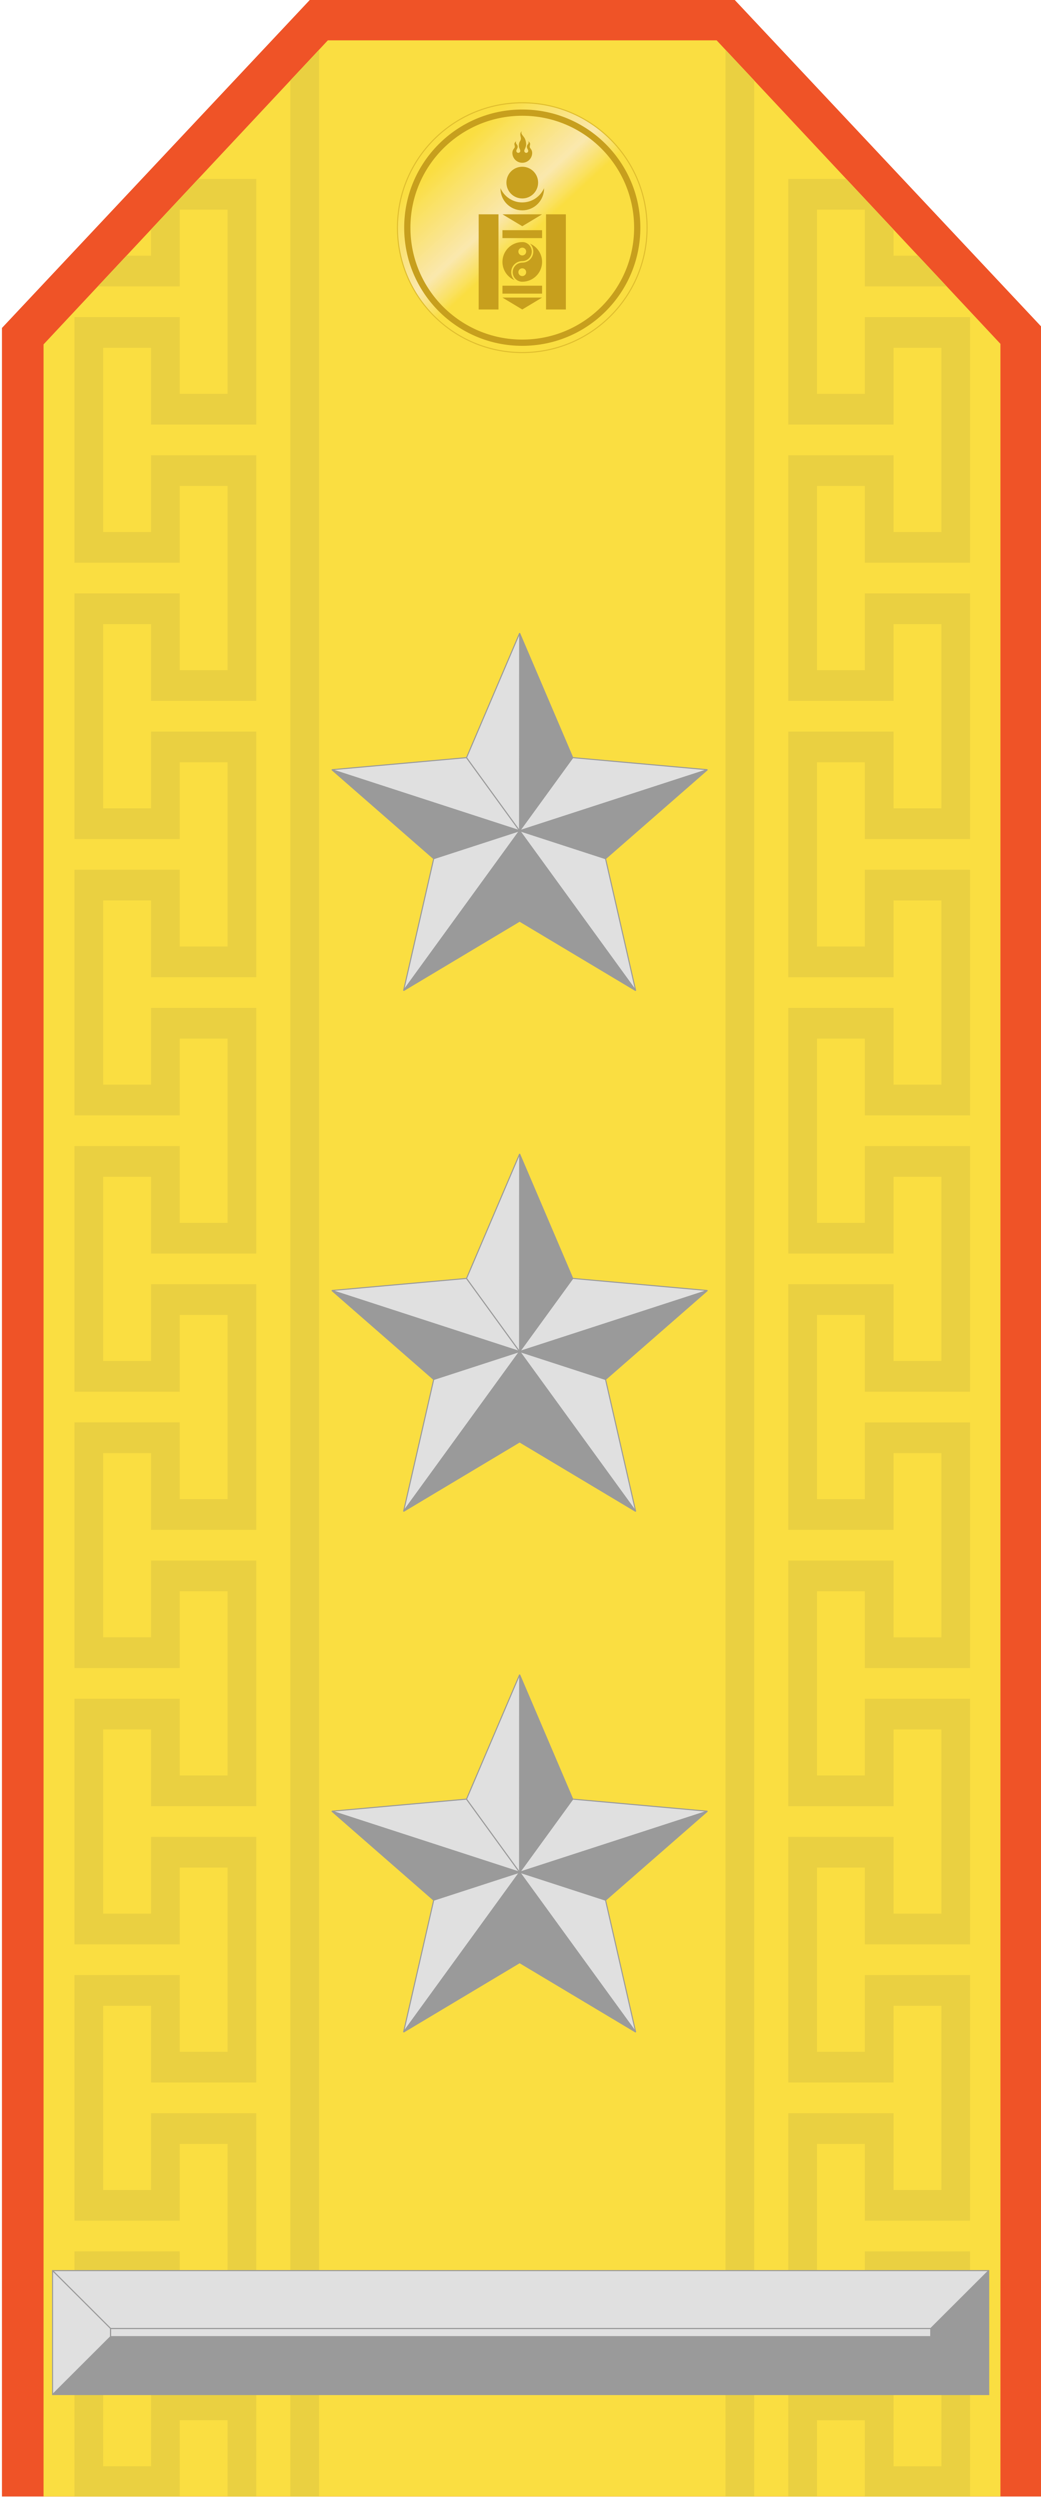 <?xml version="1.0" encoding="UTF-8" standalone="no"?>
<!-- Created with Inkscape (http://www.inkscape.org/) -->

<svg
   xmlns:dc="http://purl.org/dc/elements/1.1/"
   xmlns:cc="http://creativecommons.org/ns#"
   xmlns:rdf="http://www.w3.org/1999/02/22-rdf-syntax-ns#"
   xmlns:svg="http://www.w3.org/2000/svg"
   xmlns="http://www.w3.org/2000/svg"
   xmlns:xlink="http://www.w3.org/1999/xlink"
   xmlns:sodipodi="http://sodipodi.sourceforge.net/DTD/sodipodi-0.dtd"
   xmlns:inkscape="http://www.inkscape.org/namespaces/inkscape"
   width="50mm"
   height="120mm"
   viewBox="0 0 177.166 425.198"
   id="svg5494"
   version="1.1"
   inkscape:version="0.91 r13725"
   sodipodi:docname="Mongolian_Civil defence-COL-parade.svg">
  <defs
     id="defs5496">
    <linearGradient
       id="linearGradient1251">
      <stop
         style="stop-color:#fade41;stop-opacity:1;"
         offset="0"
         id="stop1247" />
      <stop
         id="stop1255"
         offset="0.352"
         style="stop-color:#fae8b1;stop-opacity:0.969" />
      <stop
         style="stop-color:#fade41;stop-opacity:1"
         offset="0.501"
         id="stop1259" />
      <stop
         style="stop-color:#fade41;stop-opacity:1"
         offset="1"
         id="stop1249" />
    </linearGradient>
    <linearGradient
       inkscape:collect="always"
       xlink:href="#linearGradient1251"
       id="linearGradient5625"
       gradientUnits="userSpaceOnUse"
       gradientTransform="matrix(0.86,0,0,0.86,702.402,-58.592)"
       x1="640.078"
       y1="453.367"
       x2="670.379"
       y2="486.567" />
  </defs>
  <sodipodi:namedview
     id="base"
     pagecolor="#ffffff"
     bordercolor="#666666"
     borderopacity="1.0"
     inkscape:pageopacity="0.0"
     inkscape:pageshadow="2"
     inkscape:zoom="2.8"
     inkscape:cx="15.223138"
     inkscape:cy="381.63"
     inkscape:document-units="mm"
     inkscape:current-layer="g5635"
     showgrid="false"
     fit-margin-top="0"
     fit-margin-left="0"
     fit-margin-right="0"
     fit-margin-bottom="0"
     inkscape:window-width="1600"
     inkscape:window-height="838"
     inkscape:window-x="-8"
     inkscape:window-y="-8"
     inkscape:window-maximized="1" />
  <g
     inkscape:label="Layer 1"
     inkscape:groupmode="layer"
     id="layer1"
     transform="translate(267.371,-2015.834)">
    <g
       transform="matrix(3.543,0,0,3.543,-465.1,-174.245)"
       style="display:inline"
       id="g8774">
      <g
         transform="translate(-112.594,121.811)"
         style="display:inline"
         id="g9140">
        <g
           id="g9114">
          <g
             transform="translate(-257.468,70.003)"
             style="display:inline"
             id="g9937">
            <g
               transform="translate(443.512,152.138)"
               style="display:inline"
               id="g11302">
              <g
                 id="g11261">
                <g
                   transform="translate(-151.229,72.83)"
                   style="display:inline"
                   id="g12079">
                  <g
                     id="g12029">
                    <g
                       transform="translate(-271.066,83.949)"
                       style="display:inline"
                       id="g13238">
                      <g
                         id="g13226">
                        <g
                           transform="translate(396.19,210.361)"
                           style="display:inline"
                           id="g14051">
                          <g
                             transform="matrix(0.282,0,0,0.282,132.933,-103.634)"
                             id="g5635"
                             style="display:inline">
                            <g
                               id="g5627">
                              <path
                                 sodipodi:nodetypes="ccccccc"
                                 style="display:inline;opacity:1;fill:#ef5327;fill-opacity:1;stroke:none;stroke-width:2;stroke-miterlimit:4;stroke-dasharray:none;stroke-opacity:1"
                                 d="m -388.414,37.669 -52.637,56.049 0,369.148 177.165,0 10e-4,-369.242 -52.542,-55.955 z"
                                 id="rect4821-7-6-9-7-5-8-6"
                                 inkscape:connector-curvature="0" />
                              <path
                                 style="opacity:1;fill:#fade41;fill-opacity:1;stroke:none;stroke-width:2;stroke-miterlimit:4;stroke-dasharray:none;stroke-opacity:1"
                                 d="m -385.538,44.756 -48.426,51.759 0,366.35 162.992,0 0,-366.444 -48.338,-51.665 z"
                                 id="rect4821-7-6-9-7-6-1-6"
                                 inkscape:connector-curvature="0" />
                              <path
                                 style="fill:#ead041;fill-opacity:1;fill-rule:evenodd;stroke:none;stroke-width:0.938px;stroke-linecap:butt;stroke-linejoin:miter;stroke-opacity:1"
                                 d="m -317.802,46.368 0,416.498 4.89,0 0,-411.284 z"
                                 id="path1953-1-6"
                                 inkscape:connector-curvature="0" />
                              <path
                                 style="fill:#ead041;fill-opacity:1;fill-rule:evenodd;stroke:none;stroke-width:0.938px;stroke-linecap:butt;stroke-linejoin:miter;stroke-opacity:1"
                                 d="m -387.035,46.368 0,416.498 -4.89,0 0,-411.284 z"
                                 id="path1953-2-7-4-0"
                                 inkscape:connector-curvature="0" />
                              <path
                                 inkscape:connector-curvature="0"
                                 style="fill:#ead041;fill-opacity:1;fill-rule:evenodd;stroke:none;stroke-width:0.938px;stroke-linecap:butt;stroke-linejoin:miter;stroke-opacity:1"
                                 d="m -307.109,68.347 0,5.227 0,31.358 0,5.227 4.889,0 13.04,0 0,-5.227 0,-7.838 8.15,0 0,31.358 -8.15,0 0,-7.84 0,-5.227 -4.89,0 -8.15,0 -4.889,0 0,5.227 0,31.358 0,5.227 4.889,0 13.04,0 0,-5.227 0,-7.838 8.15,0 0,31.358 -8.15,0 0,-7.839 0,-5.227 -4.89,0 -8.15,0 -4.889,0 0,5.227 0,31.358 0,5.227 4.889,0 13.04,0 0,-5.227 0,-7.838 8.15,0 0,31.358 -8.15,0 0,-7.84 0,-5.227 -4.89,0 -8.15,0 -4.889,0 0,5.227 0,31.358 0,5.227 4.889,0 13.04,0 0,-5.227 0,-7.838 8.15,0 0,31.358 -8.15,0 0,-7.84 0,-5.227 -4.89,0 -8.15,0 -4.889,0 0,5.227 0,31.358 0,5.227 4.889,0 13.04,0 0,-5.227 0,-7.838 8.15,0 0,31.358 -8.15,0 0,-7.84 0,-5.227 -4.89,0 -8.15,0 -4.889,0 0,5.227 0,31.358 0,5.227 4.889,0 13.04,0 0,-5.227 0,-7.838 8.15,0 0,31.358 -8.15,0 0,-7.84 0,-5.227 -4.89,0 -8.15,0 -4.889,0 0,5.227 0,31.358 0,5.227 4.889,0 13.04,0 0,-5.227 0,-7.838 8.15,0 0,31.358 -8.15,0 0,-7.84 0,-5.227 -4.89,0 -8.15,0 -4.889,0 0,5.227 0,31.358 0,5.227 4.889,0 8.15,0 4.89,0 0,-5.227 0,-7.838 8.15,0 0,31.358 -8.15,0 0,-7.84 0,-5.227 -4.89,0 -8.15,0 -4.889,0 0,5.227 0,12.98 4.889,0 0,-12.98 8.15,0 0,7.84 0,5.14 17.929,0 0,-5.14 0,-31.358 0,-5.227 -4.889,0 -13.04,0 0,5.227 0,7.838 -8.15,0 0,-31.358 8.15,0 0,7.84 0,5.227 13.04,0 4.889,0 0,-5.227 0,-31.358 0,-5.227 -4.889,0 -13.04,0 0,5.227 0,7.838 -8.15,0 0,-31.358 8.15,0 0,7.84 0,5.227 13.04,0 4.889,0 0,-5.227 0,-31.358 0,-5.227 -4.889,0 -13.04,0 0,5.227 0,7.838 -8.15,0 0,-31.358 8.15,0 0,7.84 0,5.227 13.04,0 4.889,0 0,-5.227 0,-31.358 0,-5.227 -4.889,0 -13.04,0 0,5.227 0,7.838 -8.15,0 0,-31.358 8.15,0 0,7.84 0,5.227 13.04,0 4.889,0 0,-5.227 0,-31.358 0,-5.227 -4.889,0 -13.04,0 0,5.227 0,7.838 -8.15,0 0,-31.358 8.15,0 0,7.84 0,5.227 13.04,0 4.889,0 0,-5.227 0,-31.358 0,-5.227 -4.889,0 -13.04,0 0,5.227 0,7.838 -8.15,0 0,-31.358 8.15,0 0,7.839 0,5.227 13.04,0 4.889,0 0,-5.227 0,-31.358 0,-5.227 -4.889,0 -13.04,0 0,5.227 0,7.838 -8.15,0 0,-31.358 8.15,0 0,7.84 0,5.227 13.04,0 4.889,0 0,-5.227 0,-31.358 0,-5.227 -4.889,0 -13.04,0 0,5.227 0,7.838 -8.15,0 0,-31.358 8.15,0 0,7.84 0,5.227 13.04,0 0.908,0 -4.89,-5.227 -4.168,0 0,-4.455 -8.057,-8.612 -4.983,0 z"
                                 id="path3006-6-6-6" />
                              <path
                                 inkscape:connector-curvature="0"
                                 style="fill:#ead041;fill-opacity:1;fill-rule:evenodd;stroke:none;stroke-width:0.938px;stroke-linecap:butt;stroke-linejoin:miter;stroke-opacity:1"
                                 d="m -397.729,68.347 0,5.227 0,31.358 0,5.227 -4.889,0 -13.04,0 0,-5.227 0,-7.838 -8.15,0 0,31.358 8.15,0 0,-7.84 0,-5.227 4.89,0 8.15,0 4.889,0 0,5.227 0,31.358 0,5.227 -4.889,0 -13.04,0 0,-5.227 0,-7.838 -8.15,0 0,31.358 8.15,0 0,-7.84 0,-5.227 4.89,0 8.15,0 4.889,0 0,5.227 0,31.358 0,5.227 -4.889,0 -13.04,0 0,-5.227 0,-7.838 -8.15,0 0,31.358 8.15,0 0,-7.84 0,-5.227 4.89,0 8.15,0 4.889,0 0,5.227 0,31.358 0,5.227 -4.889,0 -13.04,0 0,-5.227 0,-7.838 -8.15,0 0,31.358 8.15,0 0,-7.84 0,-5.227 4.89,0 8.15,0 4.889,0 0,5.227 0,31.358 0,5.227 -4.889,0 -13.04,0 0,-5.227 0,-7.838 -8.15,0 0,31.358 8.15,0 0,-7.84 0,-5.227 4.89,0 8.15,0 4.889,0 0,5.227 0,31.358 0,5.227 -4.889,0 -13.04,0 0,-5.227 0,-7.838 -8.15,0 0,31.358 8.15,0 0,-7.84 0,-5.227 4.89,0 8.15,0 4.889,0 0,5.227 0,31.358 0,5.227 -4.889,0 -13.04,0 0,-5.227 0,-7.838 -8.15,0 0,31.358 8.15,0 0,-7.84 0,-5.227 4.89,0 8.15,0 4.889,0 0,5.227 0,31.358 0,5.227 -4.889,0 -8.15,0 -4.89,0 0,-5.227 0,-7.838 -8.15,0 0,31.358 8.15,0 0,-7.84 0,-5.227 4.89,0 8.15,0 4.889,0 0,5.227 0,12.98 -4.889,0 0,-12.98 -8.15,0 0,7.84 0,5.14 -17.929,0 0,-5.14 0,-31.358 0,-5.227 4.889,0 13.04,0 0,5.227 0,7.838 8.15,0 0,-31.358 -8.15,0 0,7.84 0,5.227 -13.04,0 -4.889,0 0,-5.227 0,-31.358 0,-5.227 4.889,0 13.04,0 0,5.227 0,7.838 8.15,0 0,-31.358 -8.15,0 0,7.84 0,5.227 -13.04,0 -4.889,0 0,-5.227 0,-31.358 0,-5.227 4.889,0 13.04,0 0,5.227 0,7.838 8.15,0 0,-31.358 -8.15,0 0,7.84 0,5.227 -13.04,0 -4.889,0 0,-5.227 0,-31.358 0,-5.227 4.889,0 13.04,0 0,5.227 0,7.838 8.15,0 0,-31.358 -8.15,0 0,7.84 0,5.227 -13.04,0 -4.889,0 0,-5.227 0,-31.358 0,-5.227 4.889,0 13.04,0 0,5.227 0,7.838 8.15,0 0,-31.358 -8.15,0 0,7.84 0,5.227 -13.04,0 -4.889,0 0,-5.227 0,-31.358 0,-5.227 4.889,0 13.04,0 0,5.227 0,7.838 8.15,0 0,-31.358 -8.15,0 0,7.839 0,5.227 -13.04,0 -4.889,0 0,-5.227 0,-31.358 0,-5.227 4.889,0 13.04,0 0,5.227 0,7.838 8.15,0 0,-31.358 -8.15,0 0,7.84 0,5.227 -13.04,0 -4.889,0 0,-5.227 0,-31.358 0,-5.227 4.889,0 13.04,0 0,5.227 0,7.838 8.15,0 0,-31.358 -8.15,0 0,7.84 0,5.227 -13.04,0 -0.908,0 4.89,-5.227 4.168,0 0,-4.455 8.057,-8.612 4.983,0 z"
                                 id="path3006-6-3-8-7-0" />
                            </g>
                            <g
                               style="display:inline"
                               id="g1996-4"
                               transform="translate(-1616.988,-267.772)">
                              <circle
                                 r="21.26"
                                 cy="344.417"
                                 cx="1264.568"
                                 id="path1378-2-8"
                                 style="opacity:1;fill:url(#linearGradient5625);fill-opacity:1;stroke:#e0be2f;stroke-width:0.177;stroke-linecap:butt;stroke-linejoin:miter;stroke-miterlimit:4;stroke-dasharray:none;stroke-dashoffset:0;stroke-opacity:1;paint-order:normal" />
                              <circle
                                 r="19.583"
                                 cy="344.417"
                                 cx="1264.568"
                                 id="path1378-4-0-8"
                                 style="opacity:1;fill:none;fill-opacity:1;stroke:#c79f1d;stroke-width:1.063;stroke-linecap:butt;stroke-linejoin:miter;stroke-miterlimit:4;stroke-dasharray:none;stroke-dashoffset:0;stroke-opacity:1;paint-order:normal" />
                              <g
                                 id="g2555-1-7"
                                 transform="matrix(0.675,0,0,0.675,1239.603,323.77)"
                                 style="fill:#c79f1d;fill-opacity:1;stroke-width:25.253">
                                <path
                                   inkscape:connector-curvature="0"
                                   id="circle2461-0"
                                   d="m 36.985,34.222 c -2.759,0 -5,2.241 -5,5 0,2.069 1.258,3.844 3.051,4.604 -0.525,-0.509 -0.85,-1.222 -0.85,-2.01 0,-1.541 1.247,-2.793 2.787,-2.799 0.004,0 0.008,2e-5 0.012,0 1.323,-0.007 2.394,-1.082 2.394,-2.406 0,-1.191 -0.868,-2.181 -2.004,-2.373 -0.129,-0.01 -0.258,-0.015 -0.39,-0.015 z m 1.955,0.396 c 0.514,0.508 0.832,1.213 0.832,1.992 0,1.541 -1.247,2.793 -2.787,2.799 -0.004,1.7e-5 -0.008,0 -0.012,0 -1.323,0.007 -2.394,1.082 -2.394,2.406 -1e-5,1.267 0.982,2.307 2.225,2.4 0.06,0.002 0.121,0.003 0.181,0.003 2.759,0 5,-2.237 5,-4.997 0,-2.066 -1.256,-3.843 -3.045,-4.604 z m -1.955,1.01 c 0.542,-10e-7 0.982,0.44 0.982,0.982 -1e-5,0.542 -0.44,0.982 -0.982,0.982 -0.542,-1e-6 -0.982,-0.44 -0.982,-0.982 -10e-6,-0.542 0.44,-0.982 0.982,-0.982 z m 0,5.206 c 0.542,-10e-7 0.982,0.44 0.982,0.982 -1e-5,0.542 -0.44,0.982 -0.982,0.982 -0.542,-10e-7 -0.982,-0.44 -0.982,-0.982 -10e-6,-0.542 0.44,-0.982 0.982,-0.982 z"
                                   style="fill:#c79f1d;fill-opacity:1;stroke-width:25.253" />
                                <path
                                   inkscape:connector-curvature="0"
                                   id="lower_bow_of_crescent-8"
                                   transform="scale(0.1,0.1)"
                                   d="m 314.875,206.25 c -0.006,0.322 -0.031,0.646 -0.031,0.969 0,30.36 24.64,55 55,55 30.36,0 55,-24.64 55,-55 0,-0.323 -0.026,-0.647 -0.031,-0.969 -9.274,21.161 -30.397,35.969 -54.969,35.969 -24.573,0 -45.695,-14.806 -54.969,-35.969 z"
                                   style="fill:#c79f1d;fill-opacity:1;stroke-width:25.253" />
                                <circle
                                   transform="translate(16.985,0.221)"
                                   id="upper_circle-2"
                                   cx="20"
                                   cy="19"
                                   r="4"
                                   style="fill:#c79f1d;fill-opacity:1;stroke-width:25.253" />
                                <path
                                   inkscape:connector-curvature="0"
                                   id="flame-3-55"
                                   d="m 36.888,6.268 c -0.761,0.552 -0.191,1.441 -0.247,1.915 -0.06,0.511 -0.315,0.615 -0.43,1.032 -0.146,0.53 -0.074,1.078 0.034,1.296 0.099,0.198 0.171,0.37 0.206,0.522 0.003,0.012 0.009,0.023 0.011,0.034 8.11e-4,0.003 -7.69e-4,0.009 0,0.011 2.55e-4,0.002 -2.48e-4,0.004 0,0.006 0.001,0.004 0.005,0.007 0.006,0.011 0.002,0.008 0.004,0.015 0.006,0.023 4.15e-4,0.002 -3.91e-4,0.004 0,0.006 2.84e-4,0.002 -2.61e-4,0.003 0,0.006 2.92e-4,0.002 -2.77e-4,0.004 0,0.006 0.005,0.027 0.011,0.052 0.011,0.08 2.16e-4,0.277 -0.228,0.505 -0.505,0.505 -0.277,2e-6 -0.499,-0.228 -0.499,-0.505 -3e-6,-0.004 -1.04e-4,-0.007 0,-0.011 1.07e-4,-0.004 -2.12e-4,-0.007 0,-0.011 2.35e-4,-0.005 0.005,-0.007 0.006,-0.011 9.9e-5,-0.001 -1.08e-4,-0.004 0,-0.006 1.62e-4,-0.003 -2.05e-4,-0.009 0,-0.011 2.13e-4,-0.002 -2.38e-4,-0.004 0,-0.006 2.48e-4,-0.003 -2.9e-4,-0.003 0,-0.006 5.29e-4,-0.004 -6.29e-4,-0.007 0,-0.011 9.91e-4,-0.008 0.004,-0.015 0.006,-0.023 4.15e-4,-0.002 -4.4e-4,-0.004 0,-0.006 2.43e-4,-0.001 -2.51e-4,-0.004 0,-0.006 3.73e-4,-0.002 -3.87e-4,-0.004 0,-0.006 5.23e-4,-0.003 0.005,-0.003 0.006,-0.006 5.14e-4,-0.002 -5.37e-4,-0.004 0,-0.006 0.001,-0.005 0.004,-0.012 0.006,-0.017 3.56e-4,-0.001 -3.65e-4,-0.005 0,-0.006 10e-4,-0.004 0.005,-0.008 0.006,-0.011 0.001,-0.004 -0.001,-0.013 0,-0.017 0.08,-0.259 0.316,-0.492 0.315,-0.831 -0.001,-0.449 -0.304,-0.674 -0.373,-0.814 -0.048,-0.099 -0.127,-0.375 -0.011,-0.654 -0.212,0.26 -0.449,0.459 -0.447,0.745 10e-4,0.214 0.12,0.428 0.109,0.74 -0.013,0.361 -0.598,0.592 -0.619,1.497 0,1.382 1.118,2.5 2.5,2.5 1.382,0 2.5,-1.118 2.5,-2.5 -0.021,-0.904 -0.606,-1.135 -0.619,-1.497 -0.011,-0.311 0.108,-0.526 0.109,-0.74 0.001,-0.286 -0.236,-0.485 -0.447,-0.745 0.116,0.278 0.037,0.555 -0.011,0.654 -0.068,0.14 -0.372,0.365 -0.373,0.814 -8.15e-4,0.339 0.235,0.572 0.315,0.831 5.74e-4,0.002 -5.62e-4,0.004 0,0.006 3.89e-4,0.001 -3.8e-4,0.004 0,0.006 6.77e-4,0.002 -6.55e-4,0.004 0,0.006 0.001,0.004 0.005,0.008 0.006,0.011 0.002,0.008 0.004,0.015 0.006,0.023 0.003,0.01 0.004,0.018 0.006,0.029 8.95e-4,0.005 0.005,0.012 0.006,0.017 0.002,0.01 -10e-4,0.019 0,0.029 4.11e-4,0.005 -2.37e-4,0.012 0,0.017 3.63e-4,0.005 0.005,0.007 0.006,0.011 2.5e-5,0.001 -1.5e-5,0.004 0,0.006 7.8e-5,0.002 -5.4e-5,0.004 0,0.006 1.04e-4,0.004 3e-6,0.007 0,0.011 2.16e-4,0.277 -0.222,0.505 -0.499,0.505 -0.216,2e-6 -0.4,-0.141 -0.47,-0.333 -5.62e-4,-0.002 5.47e-4,-0.004 0,-0.006 -0.019,-0.052 -0.034,-0.108 -0.034,-0.166 -2.4e-5,-0.03 0.006,-0.057 0.011,-0.086 7.32e-4,-0.004 -8.31e-4,-0.007 0,-0.011 0.001,-0.006 0.004,-0.011 0.006,-0.017 9.19e-4,-0.005 0.005,-0.012 0.006,-0.017 0.001,-0.004 -0.001,-0.013 0,-0.017 0.001,-0.005 0.004,-0.006 0.006,-0.011 0.002,-0.006 0.004,-0.011 0.006,-0.017 4.37e-4,-0.002 -4.46e-4,-0.004 0,-0.006 0.048,-0.179 0.15,-0.343 0.195,-0.464 0.081,-0.218 0.249,-0.576 0.247,-1.032 C 37.958,9.191 37.877,8.42 37.455,7.822 37.118,7.343 36.9,7.138 36.785,6.83 36.726,6.672 36.772,6.469 36.888,6.268 Z"
                                   style="fill:#c79f1d;fill-opacity:1;stroke-width:25.253" />
                                <rect
                                   id="left_beam-0"
                                   x="25.985"
                                   y="27.221"
                                   width="5"
                                   height="24"
                                   style="fill:#c79f1d;fill-opacity:1;stroke-width:25.253" />
                                <rect
                                   id="right_beam-0"
                                   x="42.985"
                                   y="27.221"
                                   width="5"
                                   height="24"
                                   style="fill:#c79f1d;fill-opacity:1;stroke-width:25.253" />
                                <path
                                   inkscape:connector-curvature="0"
                                   id="upper_triangle-54"
                                   d="m 31.985,27.221 10,0 -5,3"
                                   style="fill:#c79f1d;fill-opacity:1;stroke-width:25.253" />
                                <rect
                                   id="upper_crossbeam-3"
                                   x="31.985"
                                   y="31.221"
                                   width="10"
                                   height="2"
                                   style="fill:#c79f1d;fill-opacity:1;stroke-width:25.253" />
                                <rect
                                   id="lower_crossbeam-6"
                                   x="31.985"
                                   y="45.221"
                                   width="10"
                                   height="2"
                                   style="fill:#c79f1d;fill-opacity:1;stroke-width:25.253" />
                                <path
                                   inkscape:connector-curvature="0"
                                   id="lower_triangle-4"
                                   d="m 31.985,48.221 10,0 -5,3"
                                   style="fill:#c79f1d;fill-opacity:1;stroke-width:25.253" />
                              </g>
                            </g>
                          </g>
                          <g
                             id="g14010">
                            <g
                               id="g5350-0-0-8"
                               transform="matrix(0.256,0,0,0.256,-68.135,-203.078)"
                               style="display:inline;stroke:#8d7f71;stroke-opacity:1">
                              <path
                                 style="fill:#e0e0e0;fill-opacity:1;fill-rule:evenodd;stroke:#9a9a9a;stroke-width:0.195;stroke-linecap:butt;stroke-linejoin:miter;stroke-miterlimit:4.024;stroke-dasharray:none;stroke-opacity:1"
                                 d="m 431.946,769.821 -35.223,11.435 9.954,-13.701 z"
                                 id="path5110-8-0-3"
                                 inkscape:connector-curvature="0"
                                 sodipodi:nodetypes="cccc" />
                              <path
                                 style="fill:#9a9a9a;fill-opacity:1;fill-rule:evenodd;stroke:#9a9a9a;stroke-width:0.195;stroke-linecap:butt;stroke-linejoin:miter;stroke-miterlimit:4.024;stroke-dasharray:none;stroke-opacity:1"
                                 d="m 396.714,744.224 0.009,37.033 9.954,-13.701 z"
                                 id="path5110-7-1-97-9-3"
                                 inkscape:connector-curvature="0"
                                 sodipodi:nodetypes="cccc" />
                              <path
                                 style="fill:#9a9a9a;fill-opacity:1;fill-rule:evenodd;stroke:#9a9a9a;stroke-width:0.195;stroke-linecap:butt;stroke-linejoin:miter;stroke-miterlimit:4.024;stroke-dasharray:none;stroke-opacity:1"
                                 d="m 431.946,769.821 -35.218,11.452 16.106,5.233 z"
                                 id="path5110-7-1-5-45-1-3"
                                 inkscape:connector-curvature="0"
                                 sodipodi:nodetypes="cccc" />
                              <path
                                 style="fill:#e0e0e0;fill-opacity:1;fill-rule:evenodd;stroke:#9a9a9a;stroke-width:0.195;stroke-linecap:butt;stroke-linejoin:miter;stroke-miterlimit:4.024;stroke-dasharray:none;stroke-opacity:1"
                                 d="m 418.489,811.239 -21.76,-29.966 16.106,5.233 z"
                                 id="path5110-5-5-1-8"
                                 inkscape:connector-curvature="0"
                                 sodipodi:nodetypes="cccc" />
                              <path
                                 style="fill:#9a9a9a;fill-opacity:1;fill-rule:evenodd;stroke:#9a9a9a;stroke-width:0.195;stroke-linecap:butt;stroke-linejoin:miter;stroke-miterlimit:4.024;stroke-dasharray:none;stroke-opacity:1"
                                 d="m 418.489,811.239 -21.775,-29.955 0,16.935 z"
                                 id="path5110-7-1-5-9-6-9-7"
                                 inkscape:connector-curvature="0"
                                 sodipodi:nodetypes="cccc" />
                              <path
                                 style="fill:#e0e0e0;fill-opacity:1;fill-rule:evenodd;stroke:#9a9a9a;stroke-width:0.195;stroke-linecap:butt;stroke-linejoin:miter;stroke-miterlimit:4.024;stroke-dasharray:none;stroke-opacity:1"
                                 d="m 361.482,769.821 35.223,11.435 -9.954,-13.701 z"
                                 id="path5110-6-8-0-9"
                                 inkscape:connector-curvature="0"
                                 sodipodi:nodetypes="cccc" />
                              <path
                                 style="fill:#e0e0e0;fill-opacity:1;fill-rule:evenodd;stroke:#9a9a9a;stroke-width:0.195;stroke-linecap:butt;stroke-linejoin:miter;stroke-miterlimit:4.024;stroke-dasharray:none;stroke-opacity:1"
                                 d="m 396.714,744.224 -0.009,37.033 -9.954,-13.701 z"
                                 id="path5110-7-1-9-1-8-6"
                                 inkscape:connector-curvature="0"
                                 sodipodi:nodetypes="cccc" />
                              <path
                                 style="fill:#9a9a9a;fill-opacity:1;fill-rule:evenodd;stroke:#9a9a9a;stroke-width:0.195;stroke-linecap:butt;stroke-linejoin:miter;stroke-miterlimit:4.024;stroke-dasharray:none;stroke-opacity:1"
                                 d="m 361.482,769.821 35.218,11.452 -16.106,5.233 z"
                                 id="path5110-7-1-5-4-0-2-1"
                                 inkscape:connector-curvature="0"
                                 sodipodi:nodetypes="cccc" />
                              <path
                                 style="fill:#e0e0e0;fill-opacity:1;fill-rule:evenodd;stroke:#9a9a9a;stroke-width:0.195;stroke-linecap:butt;stroke-linejoin:miter;stroke-miterlimit:4.024;stroke-dasharray:none;stroke-opacity:1"
                                 d="m 374.939,811.239 21.76,-29.966 -16.106,5.233 z"
                                 id="path5110-5-8-4-2-1"
                                 inkscape:connector-curvature="0"
                                 sodipodi:nodetypes="cccc" />
                              <path
                                 style="fill:#9a9a9a;fill-opacity:1;fill-rule:evenodd;stroke:#9a9a9a;stroke-width:0.195;stroke-linecap:butt;stroke-linejoin:miter;stroke-miterlimit:4.024;stroke-dasharray:none;stroke-opacity:1"
                                 d="m 374.939,811.239 21.775,-29.955 0,16.935 z"
                                 id="path5110-7-1-5-9-7-7-6-8"
                                 inkscape:connector-curvature="0"
                                 sodipodi:nodetypes="cccc" />
                            </g>
                            <g
                               id="g13455"
                               transform="matrix(1.002,0,0,1.012,1.449,-0.261)">
                              <path
                                 style="fill:#e0e0e0;fill-opacity:1;fill-rule:evenodd;stroke:#9a9a9a;stroke-width:0.05;stroke-linecap:butt;stroke-linejoin:round;stroke-miterlimit:4;stroke-dasharray:none;stroke-opacity:1"
                                 d="m 12.298,18.861 0,0.391 39.322,0 0,-0.391 -39.322,0"
                                 id="path5562-7-9-2-1-5"
                                 inkscape:connector-curvature="0" />
                              <path
                                 style="fill:#9a9a9a;fill-opacity:1;fill-rule:evenodd;stroke:#9a9a9a;stroke-width:0.05;stroke-linecap:butt;stroke-linejoin:round;stroke-miterlimit:4;stroke-dasharray:none;stroke-opacity:1"
                                 d="m 51.62,19.252 -39.322,0 -2.778,2.744 44.878,0 z"
                                 id="path5610-3-1-2-4"
                                 inkscape:connector-curvature="0" />
                              <path
                                 style="fill:#9a9a9a;fill-opacity:1;fill-rule:evenodd;stroke:#9a9a9a;stroke-width:0.05;stroke-linecap:butt;stroke-linejoin:round;stroke-miterlimit:4;stroke-dasharray:none;stroke-opacity:1"
                                 d="m 54.398,16.117 -2.778,2.744 0,0.391 2.778,2.744 z"
                                 id="path5608-0-7-5-5"
                                 inkscape:connector-curvature="0" />
                              <path
                                 style="fill:#e0e0e0;fill-opacity:1;fill-rule:evenodd;stroke:#9a9a9a;stroke-width:0.05;stroke-linecap:butt;stroke-linejoin:round;stroke-miterlimit:4;stroke-dasharray:none;stroke-opacity:1"
                                 d="m 9.52,16.117 44.878,0 -2.778,2.744 -39.322,0 z"
                                 id="path5616-9-8-5-0"
                                 inkscape:connector-curvature="0" />
                              <path
                                 style="fill:#e0e0e0;fill-opacity:1;fill-rule:evenodd;stroke:#9a9a9a;stroke-width:0.05;stroke-linecap:butt;stroke-linejoin:round;stroke-miterlimit:4;stroke-dasharray:none;stroke-opacity:1"
                                 d="m 12.298,19.252 0,-0.391 -2.778,-2.744 0,5.88 z"
                                 id="path5612-4-4-6-7"
                                 inkscape:connector-curvature="0" />
                            </g>
                            <g
                               id="g5350-0-0-8-5"
                               transform="matrix(0.256,0,0,0.256,-68.135,-228.074)"
                               style="display:inline;stroke:#8d7f71;stroke-opacity:1">
                              <path
                                 style="fill:#e0e0e0;fill-opacity:1;fill-rule:evenodd;stroke:#9a9a9a;stroke-width:0.195;stroke-linecap:butt;stroke-linejoin:miter;stroke-miterlimit:4.024;stroke-dasharray:none;stroke-opacity:1"
                                 d="m 431.946,769.821 -35.223,11.435 9.954,-13.701 z"
                                 id="path5110-8-0-3-1"
                                 inkscape:connector-curvature="0"
                                 sodipodi:nodetypes="cccc" />
                              <path
                                 style="fill:#9a9a9a;fill-opacity:1;fill-rule:evenodd;stroke:#9a9a9a;stroke-width:0.195;stroke-linecap:butt;stroke-linejoin:miter;stroke-miterlimit:4.024;stroke-dasharray:none;stroke-opacity:1"
                                 d="m 396.714,744.224 0.009,37.033 9.954,-13.701 z"
                                 id="path5110-7-1-97-9-3-7"
                                 inkscape:connector-curvature="0"
                                 sodipodi:nodetypes="cccc" />
                              <path
                                 style="fill:#9a9a9a;fill-opacity:1;fill-rule:evenodd;stroke:#9a9a9a;stroke-width:0.195;stroke-linecap:butt;stroke-linejoin:miter;stroke-miterlimit:4.024;stroke-dasharray:none;stroke-opacity:1"
                                 d="m 431.946,769.821 -35.218,11.452 16.106,5.233 z"
                                 id="path5110-7-1-5-45-1-3-0"
                                 inkscape:connector-curvature="0"
                                 sodipodi:nodetypes="cccc" />
                              <path
                                 style="fill:#e0e0e0;fill-opacity:1;fill-rule:evenodd;stroke:#9a9a9a;stroke-width:0.195;stroke-linecap:butt;stroke-linejoin:miter;stroke-miterlimit:4.024;stroke-dasharray:none;stroke-opacity:1"
                                 d="m 418.489,811.239 -21.76,-29.966 16.106,5.233 z"
                                 id="path5110-5-5-1-8-7"
                                 inkscape:connector-curvature="0"
                                 sodipodi:nodetypes="cccc" />
                              <path
                                 style="fill:#9a9a9a;fill-opacity:1;fill-rule:evenodd;stroke:#9a9a9a;stroke-width:0.195;stroke-linecap:butt;stroke-linejoin:miter;stroke-miterlimit:4.024;stroke-dasharray:none;stroke-opacity:1"
                                 d="m 418.489,811.239 -21.775,-29.955 0,16.935 z"
                                 id="path5110-7-1-5-9-6-9-7-1"
                                 inkscape:connector-curvature="0"
                                 sodipodi:nodetypes="cccc" />
                              <path
                                 style="fill:#e0e0e0;fill-opacity:1;fill-rule:evenodd;stroke:#9a9a9a;stroke-width:0.195;stroke-linecap:butt;stroke-linejoin:miter;stroke-miterlimit:4.024;stroke-dasharray:none;stroke-opacity:1"
                                 d="m 361.482,769.821 35.223,11.435 -9.954,-13.701 z"
                                 id="path5110-6-8-0-9-9"
                                 inkscape:connector-curvature="0"
                                 sodipodi:nodetypes="cccc" />
                              <path
                                 style="fill:#e0e0e0;fill-opacity:1;fill-rule:evenodd;stroke:#9a9a9a;stroke-width:0.195;stroke-linecap:butt;stroke-linejoin:miter;stroke-miterlimit:4.024;stroke-dasharray:none;stroke-opacity:1"
                                 d="m 396.714,744.224 -0.009,37.033 -9.954,-13.701 z"
                                 id="path5110-7-1-9-1-8-6-8"
                                 inkscape:connector-curvature="0"
                                 sodipodi:nodetypes="cccc" />
                              <path
                                 style="fill:#9a9a9a;fill-opacity:1;fill-rule:evenodd;stroke:#9a9a9a;stroke-width:0.195;stroke-linecap:butt;stroke-linejoin:miter;stroke-miterlimit:4.024;stroke-dasharray:none;stroke-opacity:1"
                                 d="m 361.482,769.821 35.218,11.452 -16.106,5.233 z"
                                 id="path5110-7-1-5-4-0-2-1-2"
                                 inkscape:connector-curvature="0"
                                 sodipodi:nodetypes="cccc" />
                              <path
                                 style="fill:#e0e0e0;fill-opacity:1;fill-rule:evenodd;stroke:#9a9a9a;stroke-width:0.195;stroke-linecap:butt;stroke-linejoin:miter;stroke-miterlimit:4.024;stroke-dasharray:none;stroke-opacity:1"
                                 d="m 374.939,811.239 21.76,-29.966 -16.106,5.233 z"
                                 id="path5110-5-8-4-2-1-24"
                                 inkscape:connector-curvature="0"
                                 sodipodi:nodetypes="cccc" />
                              <path
                                 style="fill:#9a9a9a;fill-opacity:1;fill-rule:evenodd;stroke:#9a9a9a;stroke-width:0.195;stroke-linecap:butt;stroke-linejoin:miter;stroke-miterlimit:4.024;stroke-dasharray:none;stroke-opacity:1"
                                 d="m 374.939,811.239 21.775,-29.955 0,16.935 z"
                                 id="path5110-7-1-5-9-7-7-6-8-6"
                                 inkscape:connector-curvature="0"
                                 sodipodi:nodetypes="cccc" />
                            </g>
                            <g
                               id="g5350-0-0-8-3"
                               transform="matrix(0.256,0,0,0.256,-68.135,-253.074)"
                               style="display:inline;stroke:#8d7f71;stroke-opacity:1">
                              <path
                                 style="fill:#e0e0e0;fill-opacity:1;fill-rule:evenodd;stroke:#9a9a9a;stroke-width:0.195;stroke-linecap:butt;stroke-linejoin:miter;stroke-miterlimit:4.024;stroke-dasharray:none;stroke-opacity:1"
                                 d="m 431.946,769.821 -35.223,11.435 9.954,-13.701 z"
                                 id="path5110-8-0-3-8"
                                 inkscape:connector-curvature="0"
                                 sodipodi:nodetypes="cccc" />
                              <path
                                 style="fill:#9a9a9a;fill-opacity:1;fill-rule:evenodd;stroke:#9a9a9a;stroke-width:0.195;stroke-linecap:butt;stroke-linejoin:miter;stroke-miterlimit:4.024;stroke-dasharray:none;stroke-opacity:1"
                                 d="m 396.714,744.224 0.009,37.033 9.954,-13.701 z"
                                 id="path5110-7-1-97-9-3-64"
                                 inkscape:connector-curvature="0"
                                 sodipodi:nodetypes="cccc" />
                              <path
                                 style="fill:#9a9a9a;fill-opacity:1;fill-rule:evenodd;stroke:#9a9a9a;stroke-width:0.195;stroke-linecap:butt;stroke-linejoin:miter;stroke-miterlimit:4.024;stroke-dasharray:none;stroke-opacity:1"
                                 d="m 431.946,769.821 -35.218,11.452 16.106,5.233 z"
                                 id="path5110-7-1-5-45-1-3-2"
                                 inkscape:connector-curvature="0"
                                 sodipodi:nodetypes="cccc" />
                              <path
                                 style="fill:#e0e0e0;fill-opacity:1;fill-rule:evenodd;stroke:#9a9a9a;stroke-width:0.195;stroke-linecap:butt;stroke-linejoin:miter;stroke-miterlimit:4.024;stroke-dasharray:none;stroke-opacity:1"
                                 d="m 418.489,811.239 -21.76,-29.966 16.106,5.233 z"
                                 id="path5110-5-5-1-8-1"
                                 inkscape:connector-curvature="0"
                                 sodipodi:nodetypes="cccc" />
                              <path
                                 style="fill:#9a9a9a;fill-opacity:1;fill-rule:evenodd;stroke:#9a9a9a;stroke-width:0.195;stroke-linecap:butt;stroke-linejoin:miter;stroke-miterlimit:4.024;stroke-dasharray:none;stroke-opacity:1"
                                 d="m 418.489,811.239 -21.775,-29.955 0,16.935 z"
                                 id="path5110-7-1-5-9-6-9-7-35"
                                 inkscape:connector-curvature="0"
                                 sodipodi:nodetypes="cccc" />
                              <path
                                 style="fill:#e0e0e0;fill-opacity:1;fill-rule:evenodd;stroke:#9a9a9a;stroke-width:0.195;stroke-linecap:butt;stroke-linejoin:miter;stroke-miterlimit:4.024;stroke-dasharray:none;stroke-opacity:1"
                                 d="m 361.482,769.821 35.223,11.435 -9.954,-13.701 z"
                                 id="path5110-6-8-0-9-14"
                                 inkscape:connector-curvature="0"
                                 sodipodi:nodetypes="cccc" />
                              <path
                                 style="fill:#e0e0e0;fill-opacity:1;fill-rule:evenodd;stroke:#9a9a9a;stroke-width:0.195;stroke-linecap:butt;stroke-linejoin:miter;stroke-miterlimit:4.024;stroke-dasharray:none;stroke-opacity:1"
                                 d="m 396.714,744.224 -0.009,37.033 -9.954,-13.701 z"
                                 id="path5110-7-1-9-1-8-6-77"
                                 inkscape:connector-curvature="0"
                                 sodipodi:nodetypes="cccc" />
                              <path
                                 style="fill:#9a9a9a;fill-opacity:1;fill-rule:evenodd;stroke:#9a9a9a;stroke-width:0.195;stroke-linecap:butt;stroke-linejoin:miter;stroke-miterlimit:4.024;stroke-dasharray:none;stroke-opacity:1"
                                 d="m 361.482,769.821 35.218,11.452 -16.106,5.233 z"
                                 id="path5110-7-1-5-4-0-2-1-7"
                                 inkscape:connector-curvature="0"
                                 sodipodi:nodetypes="cccc" />
                              <path
                                 style="fill:#e0e0e0;fill-opacity:1;fill-rule:evenodd;stroke:#9a9a9a;stroke-width:0.195;stroke-linecap:butt;stroke-linejoin:miter;stroke-miterlimit:4.024;stroke-dasharray:none;stroke-opacity:1"
                                 d="m 374.939,811.239 21.76,-29.966 -16.106,5.233 z"
                                 id="path5110-5-8-4-2-1-8"
                                 inkscape:connector-curvature="0"
                                 sodipodi:nodetypes="cccc" />
                              <path
                                 style="fill:#9a9a9a;fill-opacity:1;fill-rule:evenodd;stroke:#9a9a9a;stroke-width:0.195;stroke-linecap:butt;stroke-linejoin:miter;stroke-miterlimit:4.024;stroke-dasharray:none;stroke-opacity:1"
                                 d="m 374.939,811.239 21.775,-29.955 0,16.935 z"
                                 id="path5110-7-1-5-9-7-7-6-8-2"
                                 inkscape:connector-curvature="0"
                                 sodipodi:nodetypes="cccc" />
                            </g>
                          </g>
                        </g>
                      </g>
                    </g>
                  </g>
                </g>
              </g>
            </g>
          </g>
        </g>
      </g>
    </g>
  </g>
</svg>
